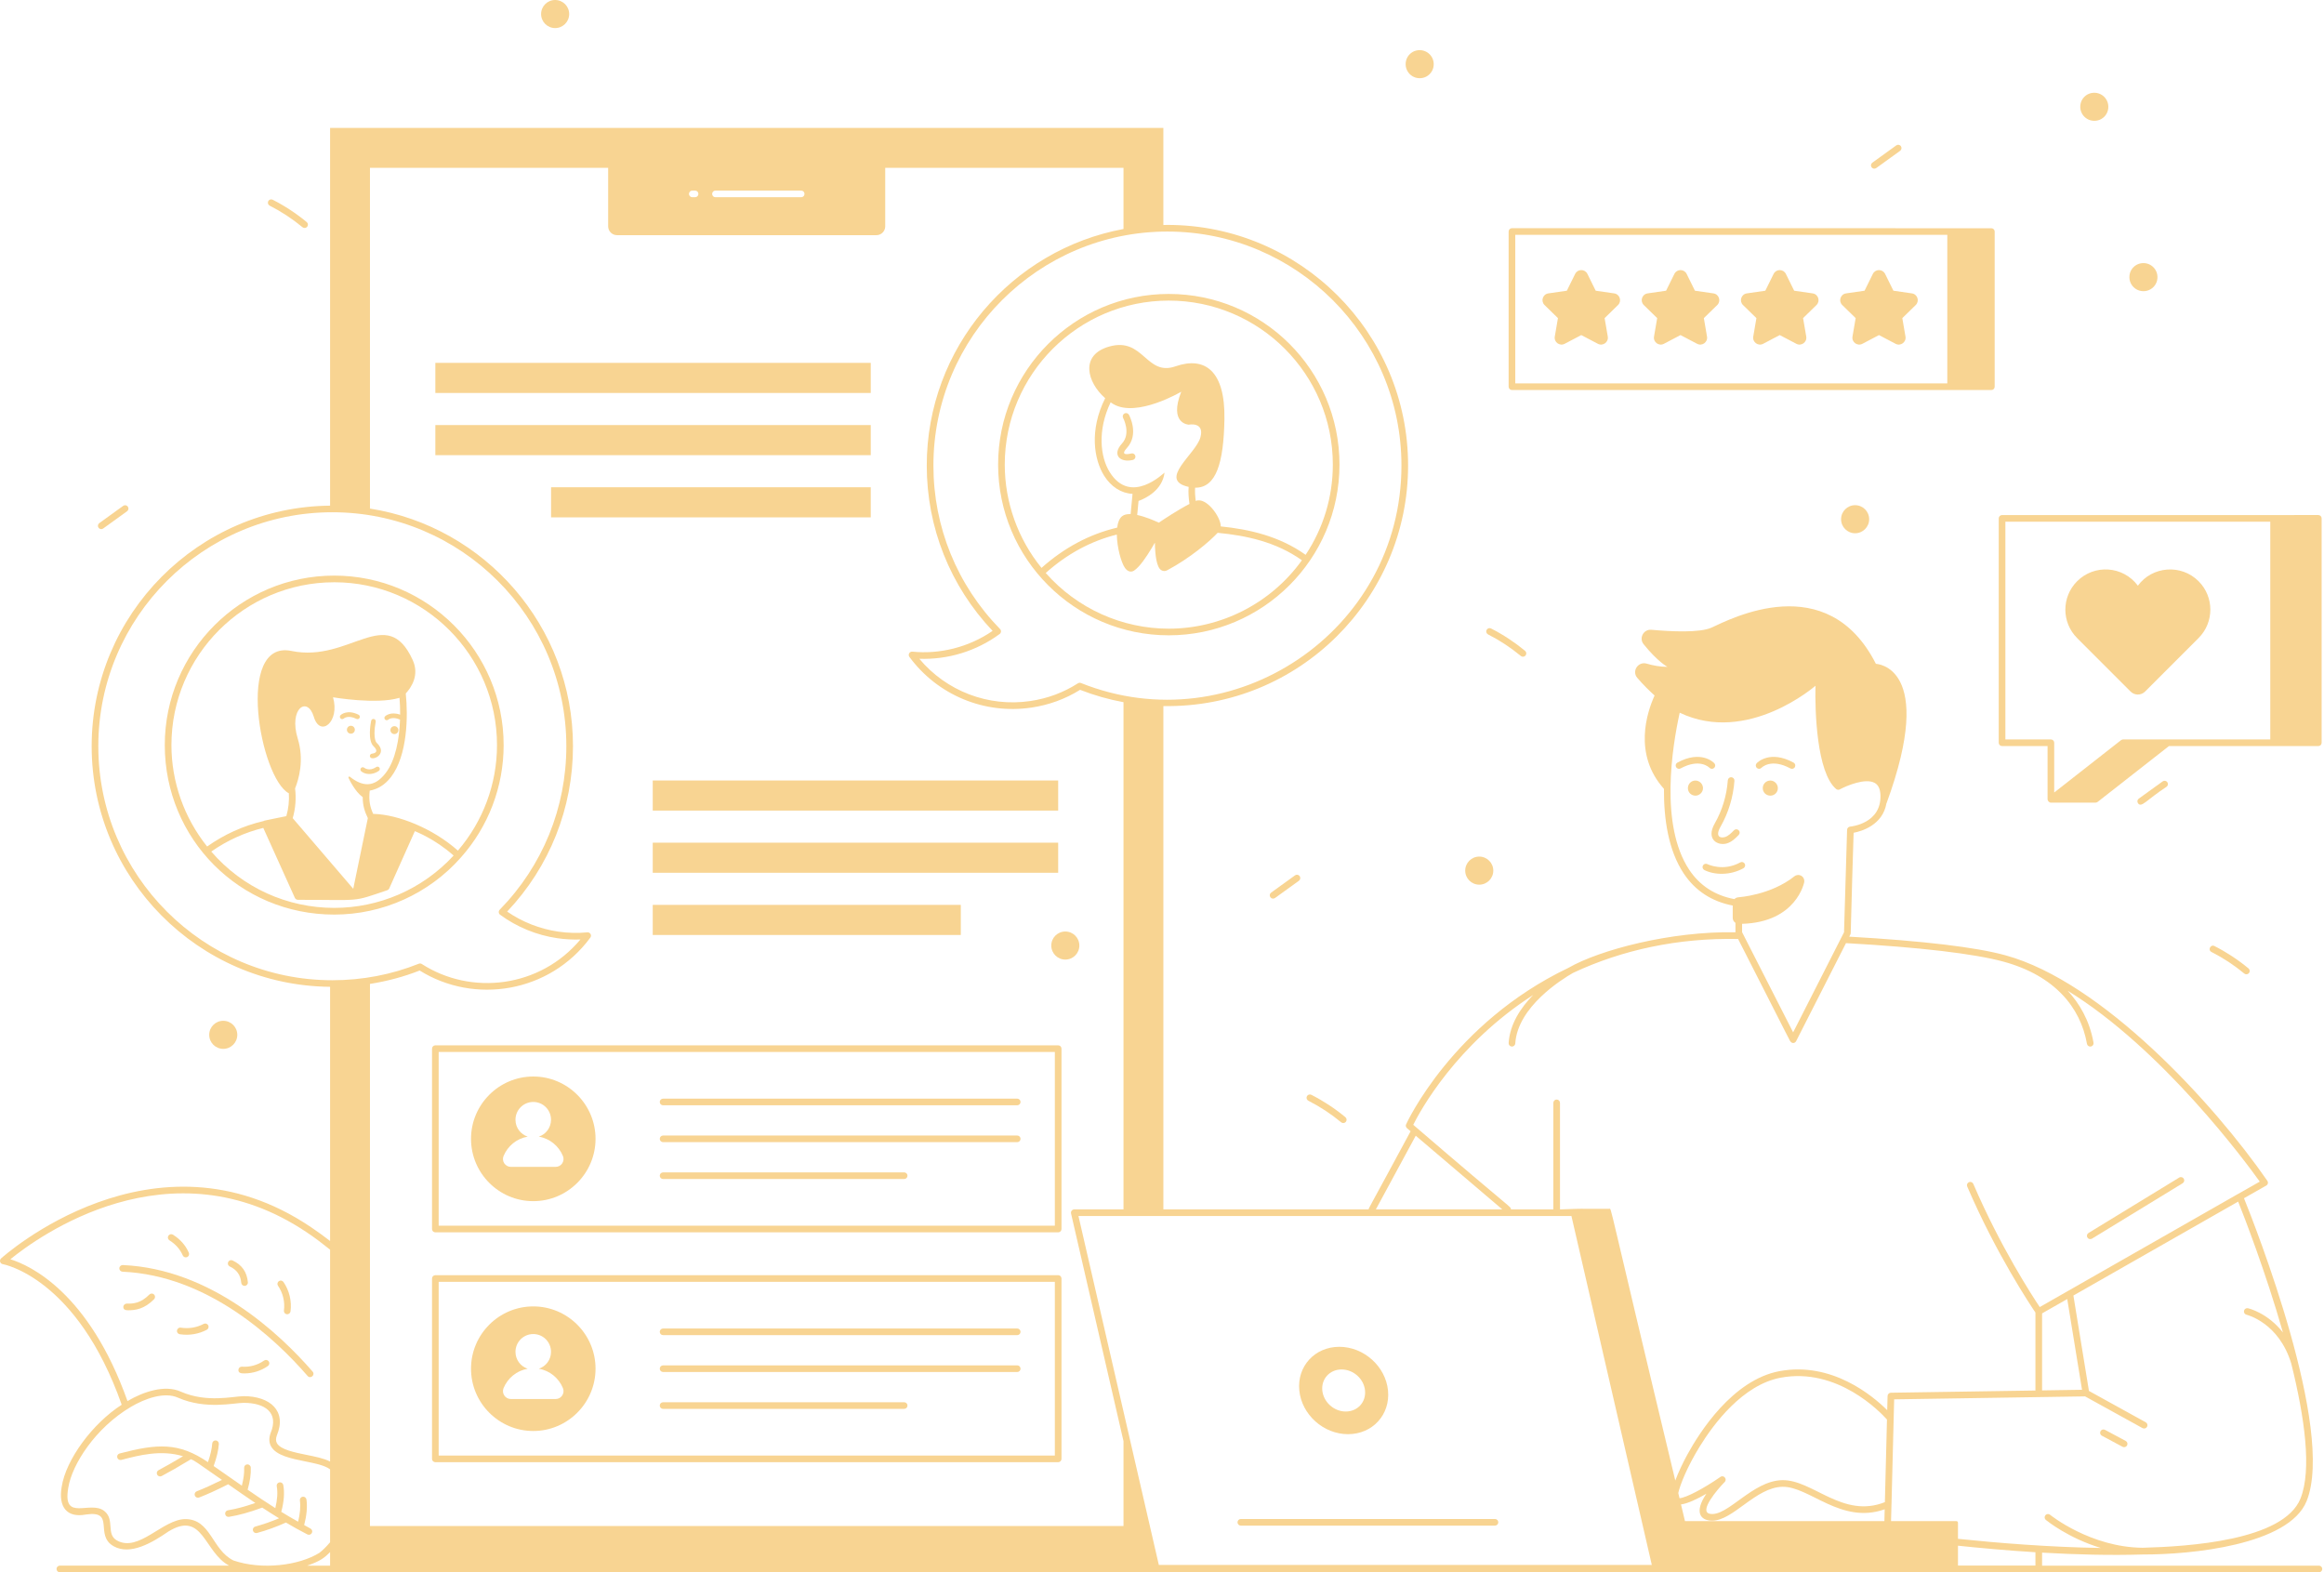 <svg width="473" height="320" viewBox="0 0 473 320" fill="none" xmlns="http://www.w3.org/2000/svg">
<g clip-path="url(#clip0_1579_19792)">
<path d="M62.608 280.04C63.197 280.716 64.214 279.829 63.631 279.154C56.906 271.395 42.944 258.26 24.992 257.466C24.645 257.45 24.303 257.738 24.287 258.112C24.27 258.485 24.559 258.801 24.933 258.818C42.379 259.59 56.026 272.446 62.608 280.041V280.04Z" fill="#F8D492"/>
<path d="M58.194 309.872C59.612 310.711 61.062 311.521 62.565 312.29C62.896 312.458 63.303 312.33 63.475 311.996C63.644 311.664 63.513 311.256 63.18 311.086C62.744 310.862 62.335 310.614 61.907 310.383C62.414 308.455 62.577 306.709 62.377 305.197C62.328 304.828 61.991 304.566 61.618 304.616C61.248 304.664 60.987 305.004 61.037 305.374C61.202 306.624 61.071 308.085 60.678 309.705C59.516 309.055 58.369 308.385 57.247 307.692C57.801 305.612 57.942 303.773 57.654 302.234C57.586 301.868 57.24 301.629 56.865 301.694C56.497 301.762 56.256 302.116 56.325 302.483C56.557 303.723 56.448 305.228 56.035 306.939C54.142 305.735 52.268 304.485 50.399 303.191C50.884 301.491 51.106 299.967 51.04 298.674C51.02 298.301 50.681 298.013 50.33 298.033C49.957 298.052 49.669 298.37 49.689 298.743C49.742 299.776 49.576 301 49.22 302.369C44.963 299.398 44.847 299.312 43.483 298.37C44.102 296.645 44.457 295.165 44.543 293.879C44.567 293.506 44.286 293.184 43.913 293.159C43.537 293.135 43.217 293.416 43.193 293.789C43.122 294.868 42.828 296.124 42.326 297.583C36.362 293.51 32.016 293.81 24.347 295.815C23.985 295.909 23.768 296.279 23.863 296.64C23.957 297.002 24.327 297.216 24.689 297.124C28.346 296.165 32.775 295.015 37.255 296.375C35.259 297.57 33.67 298.477 32.272 299.213C31.941 299.388 31.814 299.796 31.988 300.127C32.161 300.454 32.568 300.585 32.901 300.41C34.535 299.55 36.395 298.481 38.87 296.984C39.696 297.354 39.476 297.203 45.178 301.196C43.225 302.167 41.529 302.936 40.041 303.513C39.692 303.649 39.521 304.041 39.655 304.389C39.791 304.739 40.184 304.909 40.531 304.775C42.228 304.116 44.163 303.234 46.442 302.08C48.303 303.386 50.133 304.652 51.969 305.891C49.877 306.618 48.034 307.115 46.392 307.377C46.022 307.435 45.771 307.781 45.83 308.15C45.889 308.527 46.245 308.772 46.603 308.711C48.578 308.398 50.794 307.783 53.373 306.833C54.498 307.577 55.645 308.297 56.795 309.004C55.16 309.694 53.536 310.263 51.957 310.689C51.596 310.785 51.382 311.157 51.48 311.518C51.578 311.881 51.952 312.091 52.309 311.995C54.23 311.478 56.209 310.76 58.195 309.871L58.194 309.872Z" fill="#F8D492"/>
<path d="M34.485 252.433C35.741 253.222 36.654 254.253 37.194 255.498C37.345 255.843 37.745 255.996 38.084 255.849C38.427 255.699 38.584 255.302 38.434 254.96C37.782 253.459 36.696 252.224 35.204 251.287C34.887 251.09 34.47 251.185 34.272 251.5C34.073 251.816 34.169 252.233 34.484 252.432L34.485 252.433Z" fill="#F8D492"/>
<path d="M46.761 257.754C48.222 258.444 48.966 259.502 49.102 261.086C49.132 261.439 49.428 261.705 49.775 261.705C50.171 261.705 50.484 261.367 50.449 260.972C50.271 258.888 49.253 257.436 47.338 256.531C47.001 256.371 46.597 256.517 46.438 256.854C46.279 257.192 46.423 257.594 46.761 257.755V257.754Z" fill="#F8D492"/>
<path d="M53.751 276.901C52.465 277.816 50.823 278.274 49.253 278.149C48.865 278.121 48.555 278.398 48.526 278.771C48.471 279.509 49.188 279.521 49.752 279.521C51.445 279.521 53.158 278.982 54.535 278.004C54.839 277.787 54.91 277.364 54.694 277.061C54.478 276.757 54.056 276.686 53.751 276.901Z" fill="#F8D492"/>
<path d="M41.462 269.441C40.015 270.2 38.444 270.459 36.789 270.209C36.42 270.148 36.074 270.407 36.02 270.776C35.963 271.146 36.217 271.49 36.587 271.546C38.565 271.847 40.462 271.493 42.09 270.639C42.421 270.465 42.549 270.056 42.375 269.726C42.2 269.396 41.794 269.268 41.462 269.441Z" fill="#F8D492"/>
<path d="M31.361 264.419C31.623 264.154 31.622 263.725 31.357 263.462C31.093 263.201 30.666 263.202 30.401 263.466C28.657 265.223 27.18 265.351 25.791 265.313C25.442 265.316 25.108 265.604 25.101 265.976C25.09 266.553 25.531 266.67 26.097 266.67C27.619 266.67 29.385 266.408 31.362 264.42L31.361 264.419Z" fill="#F8D492"/>
<path d="M57.788 266.716C57.739 267.086 57.998 267.426 58.369 267.476C58.747 267.525 59.08 267.258 59.128 266.896C59.407 264.819 58.884 262.64 57.696 260.915C57.485 260.608 57.064 260.531 56.756 260.742C56.449 260.954 56.371 261.375 56.584 261.682C57.584 263.134 58.024 264.969 57.788 266.716Z" fill="#F8D492"/>
<path d="M215.369 212.748H88.606C88.232 212.748 87.93 213.05 87.93 213.424V250.134C87.93 250.508 88.232 250.81 88.606 250.81H215.369C215.743 250.81 216.045 250.508 216.045 250.134V213.424C216.045 213.05 215.743 212.748 215.369 212.748ZM214.693 249.458H89.282V214.1H214.692V249.458H214.693Z" fill="#F8D492"/>
<path d="M134.957 224.952H207.032C207.406 224.952 207.708 224.65 207.708 224.276C207.708 223.902 207.406 223.6 207.032 223.6H134.957C134.584 223.6 134.281 223.902 134.281 224.276C134.281 224.65 134.584 224.952 134.957 224.952Z" fill="#F8D492"/>
<path d="M134.957 232.455H207.032C207.406 232.455 207.708 232.153 207.708 231.779C207.708 231.405 207.406 231.103 207.032 231.103H134.957C134.584 231.103 134.281 231.405 134.281 231.779C134.281 232.153 134.584 232.455 134.957 232.455Z" fill="#F8D492"/>
<path d="M134.957 239.958H184.022C184.396 239.958 184.698 239.656 184.698 239.282C184.698 238.908 184.396 238.606 184.022 238.606H134.957C134.584 238.606 134.281 238.908 134.281 239.282C134.281 239.656 134.584 239.958 134.957 239.958Z" fill="#F8D492"/>
<path d="M215.369 259.527H88.606C88.232 259.527 87.93 259.83 87.93 260.203V296.914C87.93 297.287 88.232 297.59 88.606 297.59H215.369C215.743 297.59 216.045 297.287 216.045 296.914V260.203C216.045 259.83 215.743 259.527 215.369 259.527ZM214.693 296.238H89.282V260.879H214.692V296.238H214.693Z" fill="#F8D492"/>
<path d="M108.537 291.239C115.515 291.239 121.209 285.545 121.209 278.554C121.209 271.564 115.515 265.883 108.537 265.883C101.56 265.883 95.866 271.563 95.866 278.554C95.866 285.546 101.546 291.239 108.537 291.239ZM102.48 282.53C103.319 280.488 105.158 278.947 107.402 278.568C105.956 278.094 104.914 276.742 104.914 275.133C104.914 273.131 106.536 271.509 108.537 271.509C110.539 271.509 112.148 273.131 112.148 275.133C112.148 276.742 111.107 278.094 109.66 278.568C111.904 278.946 113.744 280.488 114.582 282.53C115.001 283.585 114.217 284.734 113.095 284.734H103.98C102.845 284.734 102.06 283.584 102.479 282.53H102.48Z" fill="#F8D492"/>
<path d="M108.537 244.463C115.515 244.463 121.209 238.769 121.209 231.778C121.209 224.787 115.515 219.094 108.537 219.094C101.56 219.094 95.866 224.787 95.866 231.778C95.866 238.769 101.546 244.463 108.537 244.463ZM102.48 235.293C103.319 233.251 105.158 231.71 107.402 231.331C105.956 230.857 104.914 229.505 104.914 227.896C104.914 225.894 106.536 224.272 108.537 224.272C110.539 224.272 112.148 225.894 112.148 227.896C112.148 229.505 111.107 230.857 109.66 231.331C111.904 231.709 113.744 233.251 114.582 235.293C115.001 236.348 114.217 237.484 113.095 237.484H103.98C102.845 237.484 102.06 236.348 102.479 235.293H102.48Z" fill="#F8D492"/>
<path d="M134.957 271.732H207.032C207.406 271.732 207.708 271.429 207.708 271.056C207.708 270.682 207.406 270.38 207.032 270.38H134.957C134.584 270.38 134.281 270.682 134.281 271.056C134.281 271.429 134.584 271.732 134.957 271.732Z" fill="#F8D492"/>
<path d="M134.957 279.235H207.032C207.406 279.235 207.708 278.932 207.708 278.559C207.708 278.185 207.406 277.883 207.032 277.883H134.957C134.584 277.883 134.281 278.185 134.281 278.559C134.281 278.932 134.584 279.235 134.957 279.235Z" fill="#F8D492"/>
<path d="M134.957 286.738H184.022C184.396 286.738 184.698 286.436 184.698 286.062C184.698 285.688 184.396 285.386 184.022 285.386H134.957C134.584 285.386 134.281 285.688 134.281 286.062C134.281 286.436 134.584 286.738 134.957 286.738Z" fill="#F8D492"/>
<path d="M471.969 318.648H415.622V315.994C422.458 316.389 429.42 316.575 436.151 316.371C445.882 316.409 465.85 314.472 469.466 305.498C475.333 290.937 458.916 249.316 456.716 243.866L461.245 241.29C461.41 241.197 461.528 241.039 461.571 240.853C461.612 240.668 461.576 240.474 461.467 240.318C450.6 224.61 427.865 199.821 408.162 194.423C402.149 192.772 391.449 191.498 376.374 190.632L376.599 190.189C376.647 190.093 376.673 189.989 376.673 189.882C376.811 184.783 377.188 170.907 377.263 169.488C378.866 169.185 383.184 167.938 383.943 163.491C383.945 163.496 383.952 163.517 383.952 163.517C394.251 135.442 381.8 135.108 381.8 135.108C371.887 115.576 352.184 125.989 348.361 127.728C345.947 128.825 340.088 128.537 336.097 128.175C334.516 128.033 333.521 129.867 334.517 131.104C337.409 134.695 339.373 135.723 339.373 135.723C337.852 135.71 336.425 135.444 335.156 135.066C333.427 134.552 332.057 136.58 333.229 137.952C334.47 139.405 335.738 140.634 336.757 141.55C335.222 144.922 332.34 153.507 338.662 160.546C338.621 166.665 339.554 173.065 342.683 177.769C345.028 181.294 348.387 183.477 352.659 184.3V186.819C352.659 187.251 352.886 187.606 353.214 187.824V189.739C340.085 189.484 325.545 193.328 319.211 196.984C295.667 208.226 286.308 228.543 286.183 228.823C285.877 229.513 286.745 229.85 287.098 230.239C278.071 246.985 278.6 245.779 278.569 246.138H236.779V143.701C264.455 144.157 286.587 121.76 286.587 94.74C286.587 67.72 264.613 45.773 237.604 45.773C237.327 45.773 237.054 45.789 236.778 45.794V26.034H67.184V102.913C40.385 103.159 18.657 125.021 18.657 151.869C18.657 178.718 40.385 200.592 67.184 200.839V252.573C65.933 251.599 64.642 250.662 63.316 249.769C31.329 228.138 0.527 255.837 0.219 256.119C0.029 256.294 -0.045 256.563 0.029 256.811C0.103 257.059 0.313 257.243 0.568 257.284C0.718 257.308 15.684 260.054 24.769 285.895C18.768 289.763 13.406 297.097 12.556 302.598C11.848 306.66 13.573 308.98 17.505 308.236C23.566 307.351 19.132 312.444 23.129 314.693C26.539 316.606 31.004 313.953 34.245 311.716C41.34 307.335 41.486 315.905 46.636 318.643H12.181C11.807 318.643 11.505 318.946 11.505 319.319C11.505 319.693 11.807 319.995 12.181 319.995H471.969C472.343 319.995 472.645 319.693 472.645 319.319C472.645 318.946 472.343 318.643 471.969 318.643V318.648ZM67.184 318.648H62.518C65.291 317.686 66.088 316.987 67.184 315.888V318.648ZM67.184 313.882C66.439 314.769 65.684 315.506 65.036 316.021C60.851 318.631 53.33 319.569 47.517 317.593C43.12 315.437 42.935 309.172 37.726 309.172C33.135 309.172 28.226 316.012 23.793 313.517C21.531 312.246 23.419 309.289 21.244 307.537C18.41 305.256 12.668 309.852 13.892 302.82C14.624 298.077 19.419 290.591 26.662 286.319C29.367 284.72 33.413 283.163 36.278 284.479C41.892 286.926 47.579 285.517 49.586 285.51C53.964 285.504 56.811 287.525 55.075 291.663C54.705 292.692 54.74 293.611 55.181 294.393C56.215 296.231 59.247 296.846 62.18 297.44C63.687 297.746 66.107 298.187 67.184 299.05V313.881V313.882ZM67.184 297.454C65.866 296.782 64.048 296.437 62.446 296.113C59.938 295.604 57.097 295.027 56.366 293.728C56.123 293.297 56.119 292.769 56.341 292.149C58.444 287.131 54.928 284.15 49.601 284.15C49.573 284.15 49.544 284.156 49.516 284.157C47.436 284.177 42.106 285.552 36.823 283.24C33.533 281.738 29.069 283.3 25.948 285.152C18.08 263.01 6.103 257.533 2.112 256.288C7.531 251.863 34.601 231.982 62.56 250.893C64.164 251.972 65.695 253.136 67.184 254.336V297.455V297.454ZM353 182.99C349.055 182.247 345.957 180.254 343.809 177.023C337.751 167.917 340.354 151.921 341.869 145.053C355.684 151.662 369.501 139.566 369.501 139.566C369.371 144.726 369.759 157.237 373.698 160.577C373.911 160.758 374.214 160.789 374.459 160.656C375.795 159.929 379.677 158.282 381.562 159.344C382.288 159.754 382.668 160.551 382.723 161.78C382.963 167.586 376.812 168.21 376.552 168.234C376.211 168.265 375.946 168.545 375.935 168.887C375.075 197.445 375.383 187.589 375.321 189.723C375.277 189.813 375.277 189.813 375.321 189.723C374.928 190.5 365.203 209.616 364.955 210.106C359.397 199.2 363.272 206.804 354.566 189.723V188.021C365.656 187.69 367.192 179.591 367.217 179.519C367.29 179.002 367.069 178.511 366.626 178.241C366.183 177.994 365.643 178.02 365.225 178.34C360.331 182.225 353.889 182.593 353.84 182.619C353.508 182.631 353.214 182.772 353.002 182.992L353 182.99ZM288.145 231.143L305.764 246.139H280.025L288.145 231.143ZM237.604 47.127C263.868 47.127 285.234 68.487 285.234 94.742C285.234 128.503 250.971 151.388 220.005 139.01C219.804 138.93 219.573 138.952 219.389 139.069C216.478 140.942 213.219 142.156 209.702 142.675C201.146 143.94 192.617 140.663 187.107 134.075C192.842 134.281 198.667 132.564 203.453 129.039C203.611 128.923 203.71 128.744 203.727 128.549C203.743 128.355 203.673 128.161 203.537 128.022C194.792 119.069 189.976 107.249 189.976 94.741C189.976 68.486 211.343 47.126 237.604 47.126V47.127ZM145.618 38.788H163.063C163.442 38.788 163.739 39.086 163.739 39.465C163.739 39.843 163.441 40.141 163.063 40.141H145.618C145.239 40.141 144.942 39.843 144.942 39.465C144.942 39.086 145.24 38.788 145.618 38.788ZM140.899 38.788H141.467C141.847 38.788 142.143 39.086 142.143 39.465C142.143 39.843 141.845 40.141 141.467 40.141H140.899C140.534 40.141 140.223 39.843 140.223 39.465C140.223 39.086 140.534 38.788 140.899 38.788ZM20.009 151.871C20.009 125.617 41.376 104.255 67.638 104.255C93.901 104.255 115.266 125.615 115.266 151.871C115.266 164.38 110.451 176.199 101.706 185.152C101.42 185.446 101.457 185.926 101.789 186.17C105.198 188.679 109.226 190.332 113.44 190.946C115.026 191.175 116.597 191.259 118.135 191.204C109.927 201.023 95.935 202.686 85.855 196.199C85.673 196.081 85.444 196.057 85.238 196.14C79.658 198.369 73.736 199.5 67.639 199.5C41.377 199.5 20.01 178.134 20.01 151.871H20.009ZM228.664 310.577H75.297V200.247C78.761 199.704 82.146 198.803 85.416 197.523C96.538 204.467 111.831 202.086 120.15 190.828C120.308 190.613 120.326 190.324 120.194 190.092C120.061 189.86 119.803 189.725 119.538 189.753C117.629 189.947 115.642 189.898 113.633 189.608C109.896 189.062 106.313 187.656 103.219 185.529C111.867 176.393 116.618 164.472 116.618 151.871C116.618 127.475 98.68 107.193 75.297 103.507V34.163H123.777V46.064C123.777 47.051 124.588 47.862 125.576 47.862H178.383C179.37 47.862 180.168 47.051 180.168 46.064V34.163H228.663V46.607C205.911 50.821 188.622 70.795 188.622 94.742C188.622 107.343 193.374 119.263 202.021 128.4C197.088 131.794 191.154 133.179 185.702 132.624C185.103 132.57 184.747 133.235 185.09 133.699C190.843 141.484 200.35 145.424 209.9 144.013C213.49 143.484 216.827 142.267 219.825 140.394C222.691 141.516 225.644 142.354 228.664 142.91V246.14H218.648C218.218 246.14 217.891 246.54 217.988 246.967L228.664 293.305V310.577ZM235.854 318.495L219.498 247.492H319.833L336.19 318.495H235.854ZM383.527 309.581H342.94L342.131 306.188C343.536 306.005 345.53 305.028 347.293 304.01C344.762 307.774 346.069 309.49 348.484 309.49C352.745 309.49 357.358 302.685 362.78 302.596C368.258 302.481 374.676 310.322 383.589 307.175L383.527 309.581ZM383.625 305.722C375.047 309.139 368.954 301.137 362.758 301.244C356.64 301.344 351.573 308.786 348.003 308.091C345.716 307.644 349.479 303.185 351.026 301.614C351.598 301.03 350.822 300.121 350.156 300.584C346.685 303.002 343.052 304.874 341.828 304.918L341.576 303.861C341.966 302.143 343.368 298.575 345.943 294.395C348.788 289.779 354.712 281.822 362.441 280.388C374 278.235 382.744 287.44 384.054 288.909L383.626 305.722H383.625ZM384.175 284.114L384.101 287.004C381.146 284.069 372.828 277.082 362.191 279.058C352.648 280.831 345.877 291.543 343.41 296.066C342.485 297.76 341.593 299.652 340.969 301.317C326.917 242.832 328.037 246.018 327.531 246.018C319.107 246.068 324.152 245.919 317.502 246.14V224.456C317.502 224.083 317.2 223.78 316.826 223.78C316.452 223.78 316.15 224.083 316.15 224.456V246.14H307.53C307.302 245.341 309.017 247.314 287.635 228.922C288.946 226.278 296.255 212.66 312.039 202.505C309.51 205.099 307.302 208.418 307.051 212.276C307.027 212.649 307.309 212.97 307.682 212.995C307.696 212.995 307.711 212.996 307.726 212.996C308.08 212.996 308.377 212.722 308.401 212.364C308.882 204.922 317.81 199.347 320.161 198.004C330.133 193.321 341.563 190.851 353.753 191.104C365.392 213.956 364.252 211.785 364.448 212.008C364.791 212.428 365.351 212.311 365.557 211.904C369.697 203.767 371.612 200.006 375.712 191.948C390.797 192.798 401.888 194.104 407.804 195.728C418.116 198.553 423.433 204.956 424.756 212.439C424.814 212.768 425.099 212.998 425.42 212.998C425.844 212.998 426.16 212.615 426.087 212.204C425.271 207.591 423.162 204.149 420.824 201.632C440.083 213.466 457.049 236.465 459.927 240.486L455.556 242.971C455.547 242.975 455.537 242.975 455.527 242.98C455.39 243.058 412.455 267.553 415.148 266.018C413.595 263.7 407.128 253.756 401.627 240.952C401.481 240.608 401.081 240.453 400.74 240.597C400.397 240.744 400.238 241.142 400.386 241.485C406.282 255.212 413.291 265.694 414.269 267.131V283.001C375.598 283.592 387.992 283.403 384.845 283.451C384.488 283.457 384.183 283.749 384.175 284.115V284.114ZM423.751 282.852L415.622 282.977V267.302L420.742 264.384L423.751 282.851V282.852ZM398.177 309.581H384.881L384.967 306.212C384.967 306.204 384.974 306.199 384.974 306.191C385.029 304.004 384.774 314.115 385.515 284.798C386.983 284.775 426.758 284.159 424.375 284.196L436.065 290.652C436.394 290.832 436.805 290.713 436.984 290.387C437.166 290.061 437.046 289.648 436.721 289.468L425.158 283.083L421.995 263.672C467.962 237.465 452.096 246.51 455.531 244.553C456.699 247.483 461.11 258.801 464.644 271.188C461.544 267.232 457.762 266.311 457.527 266.259C457.157 266.179 456.8 266.407 456.719 266.771C456.639 267.136 456.867 267.497 457.231 267.579C457.303 267.595 463.827 269.175 466.34 277.531C469.044 288.403 470.566 299.147 468.211 304.993C464.76 313.553 445.366 314.753 436.109 315.005C425.473 314.914 417.336 308.364 417.248 308.291C416.961 308.056 416.533 308.097 416.296 308.386C416.059 308.675 416.101 309.099 416.389 309.337C416.657 309.559 421.028 313.07 427.591 315.046C417.13 314.886 406.579 314.028 398.505 313.187V309.908C398.505 309.725 398.359 309.58 398.176 309.58L398.177 309.581ZM414.269 318.624H398.505V314.583C403.121 315.07 408.527 315.559 414.269 315.915V318.625V318.624Z" fill="#F8D492"/>
<path d="M274.358 291.887C279.349 291.887 282.986 287.912 282.499 282.99C282.012 278.081 277.577 274.105 272.587 274.105C267.596 274.105 263.959 278.081 264.446 282.99C264.933 287.912 269.368 291.887 274.358 291.887ZM273.047 278.716C275.454 278.716 277.591 280.623 277.821 282.99C278.064 285.356 276.306 287.276 273.899 287.276C271.492 287.276 269.369 285.356 269.125 282.99C268.895 280.623 270.653 278.716 273.047 278.716Z" fill="#F8D492"/>
<path d="M252.544 310.499H304.268C304.642 310.499 304.944 310.196 304.944 309.823C304.944 309.449 304.642 309.147 304.268 309.147H252.544C252.17 309.147 251.868 309.449 251.868 309.823C251.868 310.196 252.17 310.499 252.544 310.499Z" fill="#F8D492"/>
<path d="M425.775 252.094L444.233 240.816C444.551 240.622 444.651 240.205 444.457 239.886C444.26 239.568 443.842 239.465 443.527 239.662L425.07 250.94C424.751 251.134 424.651 251.551 424.845 251.87C425.043 252.192 425.461 252.287 425.775 252.094Z" fill="#F8D492"/>
<path d="M351.45 171.659C352.496 171.349 353.265 170.558 353.881 169.924C354.142 169.656 354.136 169.228 353.868 168.968C353.6 168.708 353.173 168.714 352.912 168.981C352.379 169.531 351.773 170.153 351.067 170.362C350.157 170.632 349.005 170.303 350.189 168.229C351.795 165.413 352.77 162.189 353.007 158.906C353.034 158.533 352.753 158.209 352.382 158.183C352.015 158.153 351.686 158.434 351.659 158.808C351.437 161.891 350.523 164.917 349.015 167.56C347.11 170.9 349.67 172.183 351.452 171.659H351.45Z" fill="#F8D492"/>
<path d="M358.517 156.261C358.597 156.18 360.49 154.275 364.394 156.393C364.718 156.57 365.131 156.453 365.311 156.122C365.489 155.793 365.368 155.383 365.038 155.205C360.172 152.562 357.632 155.227 357.526 155.341C357.276 155.614 357.295 156.035 357.564 156.29C357.832 156.543 358.26 156.532 358.517 156.262V156.261Z" fill="#F8D492"/>
<path d="M360.32 158.858C359.46 158.858 358.771 159.546 358.771 160.408C358.771 161.269 359.46 161.932 360.32 161.932C361.181 161.932 361.845 161.244 361.845 160.408C361.845 159.571 361.157 158.858 360.32 158.858Z" fill="#F8D492"/>
<path d="M347.925 156.261C348.18 156.531 348.601 156.545 348.876 156.295C349.151 156.043 349.168 155.615 348.916 155.34C348.81 155.227 346.273 152.563 341.404 155.204C341.075 155.382 340.953 155.793 341.132 156.121C341.313 156.451 341.725 156.569 342.049 156.392C345.951 154.273 347.846 156.179 347.926 156.26L347.925 156.261Z" fill="#F8D492"/>
<path d="M345.06 158.858C344.223 158.858 343.535 159.546 343.535 160.408C343.535 161.269 344.223 161.932 345.06 161.932C345.896 161.932 346.608 161.244 346.608 160.408C346.608 159.571 345.92 158.858 345.06 158.858Z" fill="#F8D492"/>
<path d="M354.84 176.703C355.166 176.521 355.284 176.11 355.103 175.784C354.92 175.455 354.506 175.341 354.183 175.521C350.752 177.427 347.623 175.93 347.491 175.864C347.159 175.701 346.75 175.834 346.585 176.17C346.42 176.503 346.554 176.908 346.887 177.074C348.924 178.093 352.116 178.215 354.84 176.703Z" fill="#F8D492"/>
<path d="M237.876 129.3C256.969 129.3 272.622 113.794 272.622 94.555C272.622 75.316 257.035 59.825 237.876 59.825C218.717 59.825 203.146 75.405 203.146 94.555C203.146 113.705 218.707 129.3 237.876 129.3ZM212.838 116.613C217.191 112.721 222.029 110.113 227.304 108.797C227.346 111.413 228.19 114.508 228.967 115.593C229.555 116.399 230.233 116.48 230.798 116.14C231.925 115.405 233.27 113.433 234.382 111.587C234.603 111.218 234.809 110.851 235.015 110.497L235.055 110.492C235.092 113.08 235.421 115.457 236.337 116.032C236.714 116.283 237.2 116.271 237.557 116.063C242.219 113.585 246.175 110.21 247.828 108.439C253.581 108.986 259.712 110.271 264.975 114.027C258.657 122.822 248.495 127.95 237.875 127.95C228.437 127.95 219.264 123.906 212.837 116.615L212.838 116.613ZM231.727 101.956C233.147 101.431 236.569 99.806 237.019 96.189C236.883 96.217 230.137 102.993 225.839 96.057C223.911 92.946 223.339 87.499 226.043 81.884C226.234 82.011 226.423 82.143 226.619 82.257C231.424 85.039 240.417 79.723 240.417 79.723C237.837 86.277 241.953 86.433 241.953 86.433C241.953 86.433 245.234 85.765 244.306 89.05C243.351 92.432 235.556 97.694 241.923 99.094C241.829 100.145 241.915 101.355 242.091 102.563C239.763 103.765 236.898 105.665 235.852 106.375C234.875 105.918 233.097 105.157 231.455 104.81L231.726 101.956H231.727ZM237.876 61.177C256.289 61.177 271.269 76.15 271.269 94.555C271.269 101.145 269.345 107.475 265.732 112.92C260.373 109.101 254.239 107.725 248.463 107.137C248.496 105.258 245.5 101.053 243.369 101.953C243.237 100.955 243.181 100.025 243.239 99.259C247.538 99.315 249.047 94.189 249.205 85.349C249.383 75.417 245.207 72.482 239.231 74.561C233.254 76.639 232.764 68.587 225.815 70.514C219.726 72.202 221.237 77.811 224.936 81.045C221.657 87.588 222.681 93.528 224.688 96.769C226.115 99.068 228.201 100.4 230.505 100.511L230.114 104.629C229.427 104.609 228.822 104.717 228.403 105.043C227.819 105.492 227.506 106.347 227.376 107.382C221.753 108.712 216.599 111.457 211.978 115.58C207.163 109.657 204.498 102.227 204.498 94.555C204.498 76.15 219.471 61.177 237.876 61.177Z" fill="#F8D492"/>
<path d="M230.263 92.291C228.796 92.641 228.273 92.355 229.346 91.184C231.896 88.406 229.864 84.582 229.777 84.422C229.598 84.093 229.187 83.973 228.859 84.15C228.532 84.329 228.41 84.739 228.589 85.067C228.606 85.098 230.255 88.195 228.351 90.269C226.264 92.541 227.924 94.228 230.575 93.606C230.938 93.521 231.163 93.156 231.077 92.793C230.993 92.43 230.64 92.204 230.264 92.29L230.263 92.291Z" fill="#F8D492"/>
<path d="M68.022 186.137C77.881 186.137 87.272 181.908 93.789 174.535C93.793 174.532 93.793 174.527 93.796 174.524C99.412 168.23 102.505 160.107 102.505 151.647C102.505 132.626 87.036 117.149 68.021 117.149C49.007 117.149 33.538 132.625 33.538 151.647C33.538 170.669 48.714 186.137 68.022 186.137ZM42.998 173.313C46.279 171.011 49.888 169.408 53.584 168.496L60.01 182.725C60.123 182.979 60.377 183.135 60.659 183.135C73.82 183.12 71.489 183.667 78.806 181.184C78.961 181.128 79.103 181.029 79.188 180.887L84.434 169.159C84.624 169.262 88.426 170.663 92.32 174.124C85.937 181.053 77.083 184.776 68.021 184.776C58.497 184.776 49.373 180.709 42.998 173.312V173.313ZM71.208 158.084C71.142 158.032 71.046 158.029 70.98 158.084C70.914 158.135 70.892 158.223 70.929 158.305C70.985 158.432 72.227 161.137 73.821 162.218C73.821 163.905 74.206 165.143 74.865 166.507L71.896 180.889L59.953 166.954L59.576 166.515C60.15 164.526 60.303 162.462 60.057 160.461C60.825 158.561 61.941 154.684 60.604 150.33C58.714 144.176 62.58 141.583 63.869 145.886C65.157 150.189 69.238 146.898 67.777 141.915C67.777 141.915 76.668 143.445 81.312 142.018C81.402 143.079 81.448 144.241 81.438 145.449C79.49 144.757 78.428 145.729 78.381 145.775C78.196 145.955 78.192 146.248 78.369 146.436C78.546 146.625 78.844 146.634 79.035 146.459C79.07 146.429 79.852 145.767 81.417 146.454C81.28 150.445 80.495 154.736 78.493 157.333C76.097 160.442 73.682 160.036 71.208 158.085V158.084ZM68.021 118.502C86.291 118.502 101.153 133.371 101.153 151.648C101.153 159.555 98.32 167.144 93.197 173.12C88.064 168.562 81.035 165.808 76.14 165.65L75.96 165.658C75.309 164.238 75.021 162.973 75.247 160.914C76.947 160.597 78.397 159.673 79.564 158.158C82.948 153.765 83.068 145.721 82.584 141.136C83.674 139.959 85.414 137.437 83.998 134.332C78.711 122.728 71.178 134.942 59.321 132.482C47.836 130.099 52.945 158.4 58.791 161.453C58.886 163.016 58.712 164.582 58.279 166.101C53.423 167.125 53.933 166.944 53.654 167.099C49.432 168.083 45.587 169.862 42.156 172.286C37.479 166.438 34.891 159.142 34.891 151.649C34.891 133.373 49.753 118.504 68.022 118.504L68.021 118.502Z" fill="#F8D492"/>
<path d="M72.976 145.462C70.636 144.302 69.368 145.495 69.316 145.547C69.131 145.727 69.126 146.02 69.303 146.208C69.48 146.397 69.778 146.405 69.97 146.231C70.006 146.2 70.847 145.462 72.554 146.31C72.79 146.426 73.073 146.33 73.188 146.097C73.305 145.862 73.209 145.578 72.975 145.462H72.976Z" fill="#F8D492"/>
<path d="M71.413 147.71C70.965 147.71 70.606 148.068 70.606 148.517C70.606 148.965 70.965 149.323 71.413 149.323C71.862 149.323 72.22 148.965 72.22 148.517C72.22 148.068 71.862 147.71 71.413 147.71Z" fill="#F8D492"/>
<path d="M80.272 149.404C80.72 149.404 81.078 149.045 81.078 148.597C81.078 148.148 80.72 147.79 80.272 147.79C79.823 147.79 79.465 148.148 79.465 148.597C79.465 149.045 79.823 149.404 80.272 149.404Z" fill="#F8D492"/>
<path d="M76.466 146.892C76.517 146.636 76.352 146.385 76.096 146.334C75.831 146.279 75.591 146.447 75.538 146.703C75.455 147.108 74.771 150.693 76.037 151.891C76.818 152.629 76.829 153.256 75.697 153.392C75.438 153.423 75.253 153.659 75.284 153.918C75.428 155.113 79.182 153.562 76.689 151.202C76.018 150.569 76.196 148.221 76.467 146.891L76.466 146.892Z" fill="#F8D492"/>
<path d="M76.564 156.111C75.177 157.065 74.178 156.292 74.13 156.256C73.929 156.091 73.633 156.118 73.468 156.319C73.301 156.521 73.328 156.82 73.529 156.986C74.332 157.652 75.777 157.8 77.1 156.891C77.316 156.743 77.371 156.448 77.222 156.233C77.075 156.018 76.782 155.963 76.564 156.111Z" fill="#F8D492"/>
<path d="M177.223 73.851H88.606V79.977H177.223V73.851Z" fill="#F8D492"/>
<path d="M177.223 86.51H88.606V92.636H177.223V86.51Z" fill="#F8D492"/>
<path d="M177.221 99.168H112.161V105.294H177.221V99.168Z" fill="#F8D492"/>
<path d="M215.369 158.846H132.852V164.971H215.369V158.846Z" fill="#F8D492"/>
<path d="M215.369 171.504H132.852V177.629H215.369V171.504Z" fill="#F8D492"/>
<path d="M195.551 184.163H132.852V190.289H195.551V184.163Z" fill="#F8D492"/>
<path d="M407.475 151.842H416.738V162.679C416.738 162.982 417.057 163.355 417.414 163.355C417.418 163.355 417.421 163.352 417.425 163.351H426.514C426.662 163.351 426.812 163.297 426.933 163.203L441.445 151.84C444.556 151.84 430.185 151.84 471.843 151.843C472.221 151.843 472.519 151.545 472.519 151.167V105.499C472.519 105.12 472.221 104.823 471.843 104.823C462.535 104.823 410.851 104.828 407.473 104.828C407.099 104.828 406.797 105.13 406.797 105.504V151.164C406.797 151.538 407.099 151.84 407.473 151.84L407.475 151.842ZM408.151 106.181H462.067V150.49H432.115C432.115 150.49 432.108 150.494 432.103 150.494C431.968 150.496 431.836 150.545 431.723 150.625C431.715 150.63 431.705 150.628 431.699 150.634C430.307 151.723 436.739 146.686 418.091 161.291V151.166C418.091 150.792 417.789 150.49 417.415 150.49H408.152V106.181H408.151Z" fill="#F8D492"/>
<path d="M433.638 140.746C434.45 141.558 435.768 141.558 436.582 140.746L447.469 129.858C450.667 126.665 450.667 121.485 447.475 118.293C443.918 114.736 438.027 115.221 435.121 119.202C432.083 115.131 426.243 114.802 422.757 118.293C419.56 121.486 419.56 126.666 422.757 129.864L433.639 140.746H433.638Z" fill="#F8D492"/>
<path d="M307.725 79.378C318.534 79.378 389.538 79.379 405.297 79.379C405.677 79.379 405.973 79.081 405.973 78.703V47.126C405.973 46.746 405.675 46.45 405.297 46.45C387.776 46.449 331.158 46.445 307.725 46.443C307.351 46.443 307.049 46.745 307.049 47.119V78.701C307.049 79.074 307.351 79.376 307.725 79.376V79.378ZM308.402 47.796H396.332V78.026H308.402V47.796Z" fill="#F8D492"/>
<path d="M328.536 59.711L324.769 59.165L323.082 55.746C322.572 54.712 321.097 54.712 320.587 55.746L318.899 59.165L315.132 59.711C313.991 59.877 313.535 61.279 314.361 62.084L317.087 64.743L316.443 68.5C316.248 69.637 317.441 70.504 318.461 69.968L321.835 68.195L325.21 69.968C326.231 70.504 327.423 69.637 327.228 68.5L326.584 64.743L329.31 62.084C330.135 61.279 329.679 59.877 328.538 59.711H328.536Z" fill="#F8D492"/>
<path d="M348.733 59.711L344.966 59.165L343.279 55.746C342.769 54.712 341.294 54.712 340.784 55.746L339.097 59.165L335.33 59.711C334.189 59.877 333.733 61.279 334.558 62.084L337.284 64.743L336.64 68.5C336.445 69.637 337.638 70.504 338.658 69.968L342.032 68.195L345.407 69.968C346.428 70.504 347.621 69.637 347.425 68.5L346.781 64.743L349.507 62.084C350.332 61.279 349.876 59.877 348.735 59.711H348.733Z" fill="#F8D492"/>
<path d="M368.93 59.711L365.163 59.165L363.476 55.746C362.966 54.712 361.491 54.712 360.981 55.746L359.294 59.165L355.527 59.711C354.386 59.877 353.93 61.279 354.755 62.084L357.481 64.743L356.837 68.5C356.643 69.637 357.835 70.504 358.855 69.968L362.23 68.195L365.604 69.968C366.625 70.504 367.818 69.637 367.622 68.5L366.978 64.743L369.704 62.084C370.53 61.279 370.073 59.877 368.932 59.711H368.93Z" fill="#F8D492"/>
<path d="M389.128 59.711L385.361 59.165L383.673 55.746C383.163 54.712 381.688 54.712 381.178 55.746L379.491 59.165L375.724 59.711C374.583 59.877 374.127 61.279 374.953 62.084L377.679 64.743L377.034 68.5C376.84 69.637 378.032 70.504 379.053 69.968L382.427 68.195L385.801 69.968C386.823 70.504 388.015 69.637 387.82 68.5L387.175 64.743L389.901 62.084C390.727 61.279 390.271 59.877 389.13 59.711H389.128Z" fill="#F8D492"/>
<path d="M432.642 293.261L428.428 291.006C428.1 290.831 427.688 290.953 427.512 291.283C427.335 291.611 427.46 292.021 427.788 292.198L432.002 294.454C432.332 294.63 432.742 294.506 432.918 294.177C433.095 293.848 432.971 293.438 432.642 293.261Z" fill="#F8D492"/>
<path d="M436.957 59.175C437.959 58.934 438.779 58.113 439.021 57.112C439.534 54.983 437.663 53.12 435.535 53.632C434.536 53.873 433.717 54.691 433.476 55.691C432.964 57.818 434.828 59.688 436.957 59.175Z" fill="#F8D492"/>
<path d="M21.001 107.562L25.864 104.05C26.166 103.831 26.234 103.409 26.015 103.106C25.797 102.802 25.375 102.734 25.071 102.954L20.209 106.466C19.906 106.684 19.838 107.107 20.057 107.41C20.274 107.711 20.697 107.781 21.001 107.562Z" fill="#F8D492"/>
<path d="M301.069 180.051C302.647 180.051 303.927 178.77 303.927 177.192C303.927 175.614 302.647 174.336 301.069 174.336C299.49 174.336 298.213 175.614 298.213 177.192C298.213 178.77 299.49 180.051 301.069 180.051Z" fill="#F8D492"/>
<path d="M289.654 15.833C290.655 15.593 291.476 14.772 291.717 13.77C292.23 11.641 290.359 9.778 288.232 10.29C287.233 10.531 286.414 11.35 286.174 12.349C285.661 14.476 287.526 16.347 289.655 15.833H289.654Z" fill="#F8D492"/>
<path d="M381.868 34.202L386.731 30.691C387.033 30.472 387.102 30.05 386.882 29.748C386.661 29.443 386.239 29.376 385.938 29.595L381.075 33.106C380.773 33.325 380.704 33.746 380.924 34.049C381.141 34.351 381.563 34.42 381.868 34.202Z" fill="#F8D492"/>
<path d="M450.096 193.748C452.457 194.947 454.704 196.423 456.773 198.135C457.058 198.373 457.486 198.334 457.724 198.045C457.963 197.757 457.922 197.332 457.634 197.093C455.488 195.317 453.158 193.786 450.708 192.542C449.908 192.138 449.299 193.343 450.096 193.748Z" fill="#F8D492"/>
<path d="M440.163 159.031L435.3 162.542C434.998 162.761 434.928 163.183 435.148 163.485C435.856 164.469 436.845 162.819 440.955 160.127C441.257 159.908 441.327 159.486 441.107 159.184C440.888 158.878 440.465 158.812 440.163 159.031Z" fill="#F8D492"/>
<path d="M112.986 5.714C114.564 5.714 115.844 4.434 115.844 2.856C115.844 1.277 114.564 -0 112.986 -0C111.407 -0 110.13 1.277 110.13 2.856C110.13 4.434 111.407 5.714 112.986 5.714Z" fill="#F8D492"/>
<path d="M302.861 129.117C305.221 130.315 307.468 131.792 309.536 133.505C309.825 133.743 310.251 133.703 310.487 133.415C310.726 133.128 310.685 132.702 310.4 132.463C308.252 130.686 305.923 129.155 303.474 127.911C303.138 127.743 302.734 127.875 302.564 128.208C302.394 128.541 302.528 128.948 302.86 129.117H302.861Z" fill="#F8D492"/>
<path d="M48.296 210.609C48.296 209.031 47.015 207.754 45.437 207.754C43.858 207.754 42.581 209.031 42.581 210.609C42.581 212.188 43.858 213.468 45.437 213.468C47.015 213.468 48.296 212.188 48.296 210.609Z" fill="#F8D492"/>
<path d="M213.965 192.438C213.965 194.017 215.242 195.297 216.82 195.297C218.399 195.297 219.679 194.017 219.679 192.438C219.679 190.86 218.399 189.583 216.82 189.583C215.242 189.583 213.965 190.86 213.965 192.438Z" fill="#F8D492"/>
<path d="M263.575 178.156L258.711 181.667C258.409 181.884 258.339 182.307 258.559 182.61C258.777 182.912 259.199 182.981 259.503 182.763L264.367 179.252C264.67 179.033 264.739 178.611 264.519 178.309C264.3 178.004 263.876 177.937 263.575 178.156Z" fill="#F8D492"/>
<path d="M265.993 223.116C265.823 223.449 265.956 223.855 266.289 224.025C268.65 225.225 270.895 226.7 272.964 228.412C273.249 228.65 273.676 228.611 273.915 228.322C274.153 228.034 274.113 227.609 273.825 227.37C271.68 225.595 269.35 224.064 266.901 222.819C266.571 222.651 266.161 222.782 265.992 223.116H265.993Z" fill="#F8D492"/>
<path d="M374.712 105.671C374.712 107.25 375.989 108.53 377.568 108.53C379.146 108.53 380.427 107.25 380.427 105.671C380.427 104.093 379.146 102.816 377.568 102.816C375.989 102.816 374.712 104.093 374.712 105.671Z" fill="#F8D492"/>
<path d="M426.958 24.507C427.96 24.266 428.781 23.445 429.021 22.444C429.535 20.315 427.664 18.451 425.537 18.964C424.538 19.204 423.719 20.023 423.478 21.022C422.966 23.149 424.83 25.02 426.958 24.507Z" fill="#F8D492"/>
<path d="M54.891 41.856C57.25 43.054 59.496 44.529 61.566 46.244C61.853 46.482 62.28 46.442 62.518 46.154C62.755 45.866 62.716 45.441 62.428 45.202C60.28 43.425 57.95 41.894 55.502 40.651C55.166 40.481 54.761 40.614 54.593 40.947C54.424 41.28 54.557 41.687 54.89 41.856H54.891Z" fill="#F8D492"/>
</g>
<defs>
<clipPath id="clip0_1579_19792">
<rect width="472.644" height="320" fill="white"/>
</clipPath>
</defs>
</svg>
